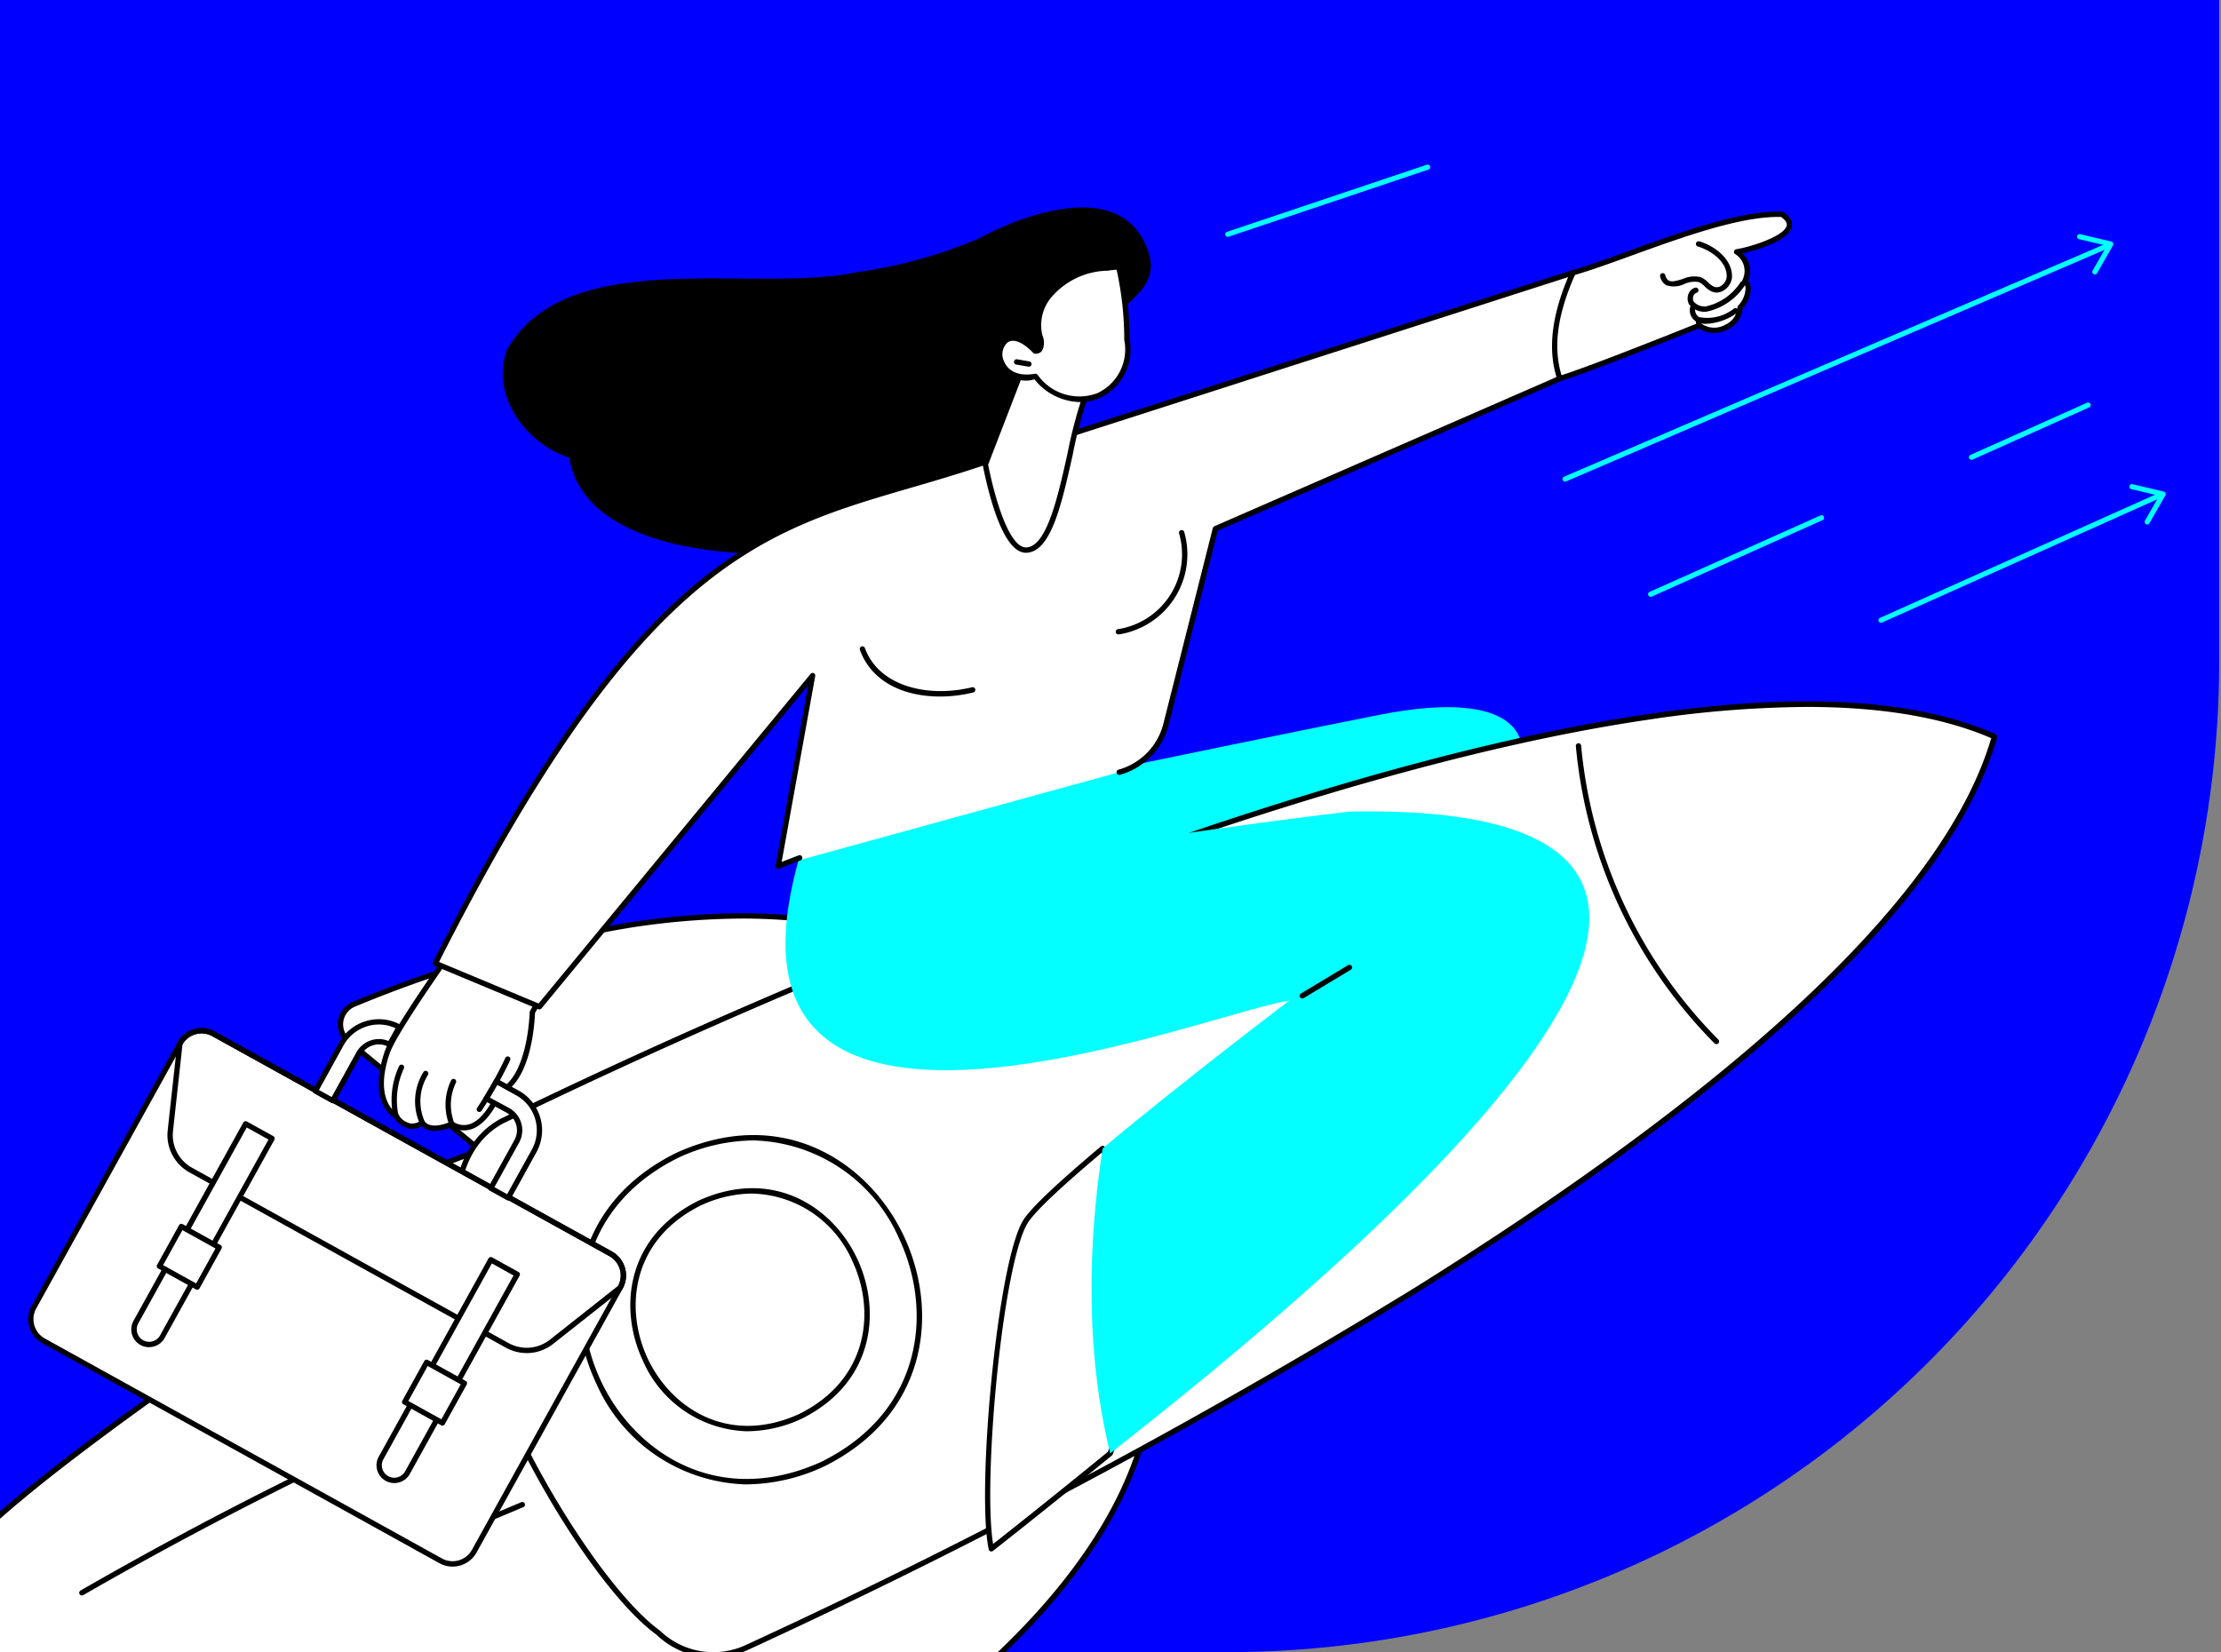 <svg xmlns="http://www.w3.org/2000/svg" xmlns:xlink="http://www.w3.org/1999/xlink" width="168" height="125" viewBox="0 0 168 125"><rect x="0" y="0" width="168" height="125" fill="#808080" stroke="none"/><defs><clipPath id="a"><rect width="173.862" height="139.35" fill="none"/></clipPath><clipPath id="b"><path d="M5.862,0V125h93a75,75,0,0,0,75-75V0Z" fill="none"/></clipPath><clipPath id="e"><rect width="168" height="125"/></clipPath></defs><g id="d" clip-path="url(#e)"><g transform="translate(-6)"><g clip-path="url(#a)"><path d="M98.862,125h-93V0h168V50a75,75,0,0,1-75,75" fill="blue"/></g><g clip-path="url(#b)"><path d="M98.486,72.1l22.592-15.552s.319-4.65-10.778-2.456-41.457,8.545-41.457,8.545L69.5,73.118Z" fill="#03ffff"/><path d="M59.361,124.856a44.318,44.318,0,0,1-26.427,5.171c-2.215-.654.4-2.52,1.033-3.319-42.886,1.115-43.912-2.041-8.773-26.381l-4.865-.108C16.27,98.232,40.006,87.385,42.4,87.087Z" fill="#fff"/><path d="M38.026,130.524a44.245,44.245,0,0,1-5.116-.3.128.128,0,0,1-.034-.007c-.57-.168-.9-.437-.995-.8-.183-.732.686-1.586,1.384-2.272l.229-.226c-11.76.3-18.944.225-23.965-.244-5.878-.549-8.778-1.647-9.4-3.563s1.06-4.5,5.461-8.4c3.741-3.315,9.434-7.575,18.982-14.2l-4.245-.094a.22.22,0,0,1-.084-.02.86.86,0,0,1-.566-.959c.3-1.789,6.011-5.017,10.75-7.41,5.414-2.734,10.868-5.011,11.947-5.146a.2.2,0,0,1,.209.118l16.966,37.769a.2.2,0,0,1-.086.26,44.273,44.273,0,0,1-21.433,5.491m-5.052-.7a44.057,44.057,0,0,0,26.126-5.06L42.275,87.313c-2.7.59-21.72,9.3-22.2,12.2-.025.149-.011.34.307.509l4.819.107a.2.2,0,0,1,.111.368c-16.6,11.5-25.985,18.87-24.8,22.5s13.166,4.043,33.452,3.515a.194.194,0,0,1,.186.112.2.2,0,0,1-.022.216,7.594,7.594,0,0,1-.577.6c-.558.548-1.4,1.378-1.275,1.885.053.211.289.382.7.506"/><path d="M30.4,103.151a.2.2,0,0,1-.09-.383l9.107-4.5a.2.2,0,0,1,.179.362l-9.107,4.5a.2.2,0,0,1-.089.021"/><path d="M12.2,120.713a.2.2,0,0,1-.1-.377,293.425,293.425,0,0,1,29.093-14.659.2.2,0,1,1,.162.37A293.272,293.272,0,0,0,12.3,120.686a.207.207,0,0,1-.1.027"/><path d="M37.65,117.346a.2.2,0,0,1-.078-.388l7.86-3.3a.2.2,0,0,1,.156.372l-7.86,3.3a.2.2,0,0,1-.078.016"/><path d="M59.81,121.426l-.083,16.066a1.635,1.635,0,0,0,2.4,1.46c7.486-4.007,29.851-17.367,31.089-34.521Z" fill="#fff"/><path d="M61.36,139.35a1.844,1.844,0,0,1-1.836-1.858l.084-16.066a.2.2,0,0,1,.11-.179l33.41-17a.2.2,0,0,1,.294.195c-.535,7.407-5,14.919-13.269,22.327a95.558,95.558,0,0,1-17.927,12.358,1.837,1.837,0,0,1-.866.219m-1.349-17.8-.083,15.943a1.435,1.435,0,0,0,.7,1.246,1.417,1.417,0,0,0,1.41.035,95.1,95.1,0,0,0,17.848-12.3c8.056-7.216,12.463-14.513,13.106-21.7Z"/><path d="M44.678,88.975l-12.33-10.2a1.652,1.652,0,0,1,.42-2.8C40.612,72.742,65.106,63.948,79,73.946Z" fill="#fff"/><path d="M44.678,89.177a.2.2,0,0,1-.129-.046L32.22,78.934a1.853,1.853,0,0,1,.471-3.138,95.036,95.036,0,0,1,20.895-6c10.943-1.675,19.535-.336,25.537,3.982a.2.2,0,0,1-.037.349L44.759,89.16a.193.193,0,0,1-.081.017M62.173,69.5a56.43,56.43,0,0,0-8.526.695,94.674,94.674,0,0,0-20.8,5.969,1.45,1.45,0,0,0-.368,2.453L44.711,88.74,78.6,73.9c-4.224-2.929-9.726-4.4-16.423-4.4"/><path d="M156.866,55.75l-.009-.02C130.708,44.185,60.571,76.761,43.932,84.838c-10.235,5.73,4.683,33.523,11.835,38.674a6.045,6.045,0,0,0,6.727,1.134c16.8-7.732,86.492-41.262,94.372-68.9" fill="#fff"/><path d="M59.948,125.411a6.208,6.208,0,0,1-4.31-1.744c-2.807-2.028-6.826-7.557-10.007-13.765-3.667-7.156-5.618-13.921-5.354-18.559.183-3.214,1.38-5.462,3.557-6.68a482.751,482.751,0,0,1,52.93-21.928c28.774-9.7,49.02-12.114,60.175-7.19a.2.2,0,0,1,.1.1l.01.02a.207.207,0,0,1,.011.141c-3.362,11.788-18.142,25.928-43.929,42.027a483.765,483.765,0,0,1-50.553,27,6.292,6.292,0,0,1-2.631.581M142.67,53.487a83.348,83.348,0,0,0-12.119.985c-9.47,1.4-20.794,4.311-33.658,8.646a482.585,482.585,0,0,0-52.872,21.9c-2.039,1.142-3.166,3.279-3.341,6.345-.6,10.646,9.96,28.205,15.206,31.983l.022.018a5.812,5.812,0,0,0,6.5,1.1A483.416,483.416,0,0,0,112.918,97.49c11.529-7.2,20.985-14.113,28.1-20.554,8.507-7.695,13.756-14.789,15.6-21.086-3.642-1.574-8.313-2.363-13.957-2.363"/><path d="M68.192,110.8C52.7,117.774,42.128,94.842,57.277,87.391c15.49-6.973,26.064,15.959,10.915,23.409" fill="#fff"/><path d="M62.468,112.312A12.756,12.756,0,0,1,51.1,104.668C48.434,99.012,49.2,91.136,57.188,87.21c8.057-3.628,14.554.731,17.182,6.314,2.664,5.656,1.893,13.531-6.09,17.457l-.006,0a14.1,14.1,0,0,1-5.806,1.328m.518-26.023a13.662,13.662,0,0,0-5.627,1.287c-7.732,3.8-8.477,11.437-5.9,16.919,2.547,5.41,8.84,9.633,16.642,6.122,7.735-3.806,8.482-11.439,5.9-16.921a12.366,12.366,0,0,0-11.02-7.407M68.191,110.8h0Z"/><path d="M66.506,107.184C55.8,112,48.493,96.156,58.963,91.007c10.7-4.819,18.012,11.028,7.543,16.177" fill="#fff"/><path d="M62.549,108.292a8.874,8.874,0,0,1-7.912-5.319c-1.853-3.935-1.318-9.415,4.237-12.147C64.482,88.3,69,91.334,70.833,95.219c1.852,3.935,1.316,9.414-4.239,12.146l-.005,0a9.808,9.808,0,0,1-4.04.924m.358-17.983a9.364,9.364,0,0,0-3.861.883C53.743,93.8,53.23,99.039,55,102.8c1.748,3.711,6.066,6.608,11.418,4.2,5.307-2.612,5.818-7.849,4.046-11.61a8.479,8.479,0,0,0-7.559-5.082m3.6,16.875h0Z"/><path d="M135.831,79a.2.2,0,0,1-.143-.059A36.732,36.732,0,0,1,125.2,56.452a.2.2,0,0,1,.4-.035,36.315,36.315,0,0,0,10.375,22.236.2.2,0,0,1-.143.345"/><path d="M89.408,86.891a39.861,39.861,0,0,0-5.814,5.5c-1.97,3.073-3.541,20.4-2.609,24.793,0,0,3.733-2.919,8.994-7.22,2.939-7.9,2.407-17.242-.571-23.073" fill="#fff"/><path d="M80.985,117.387a.209.209,0,0,1-.069-.012.2.2,0,0,1-.128-.148c-.939-4.419.649-21.845,2.636-24.945.578-.9,2.548-2.769,5.854-5.545a.2.2,0,0,1,.31.063c3.142,6.152,3.381,15.707.58,23.235a.2.2,0,0,1-.061.086c-5.2,4.253-8.96,7.194-9,7.223a.2.2,0,0,1-.125.043m8.357-30.176c-3.156,2.659-5.033,4.438-5.578,5.289-1.912,2.983-3.438,19.483-2.641,24.32.935-.736,4.29-3.385,8.686-6.977,2.709-7.33,2.511-16.581-.467-22.632"/><path d="M108.026,61.411c-17.777,2.109-32.147,4.961-32.147,4.961L74.249,61.5l-7.512,2.472c-9.044,28.833,31.176,12.409,36.77,11.746,0,0-8.179,6.2-14.1,11.17-.79,5.01-1.639,14.145.571,23.073,15.415-12.134,61.516-49.451,18.047-48.553" fill="#03ffff"/><path d="M104.512,75.546a.2.2,0,0,1-.105-.375l3.56-2.146a.2.2,0,0,1,.277.068.2.2,0,0,1-.068.278l-3.56,2.146a.2.2,0,0,1-.1.029"/><path d="M92.991,19.511c-1.555-6.051-8.994-3.6-12.928-1.478A36.055,36.055,0,0,1,70.77,20.6c-7.844,1.653-21.76-2.145-26.4,5.813-1.319,3.486,1.385,7.139,4.694,8.221,1.462,9.256,21.743,8.216,28.056,4.867A23.8,23.8,0,0,0,90.488,23.851c1.12-1.317,2.913-2.262,2.5-4.34"/><path d="M54.4,51.91c-6.382,9.331-18.122,24.8-19.119,27.751-1.276,3.773.686,4.767.686,4.767.929,1.36,1.978.527,1.978.527.658.86,2.234.09,2.234.09,2.194,1.313,3.584-2.411,3.584-2.411,2.4-.981,2.508-6.039,2.508-6.039L59.373,53.526Z" fill="#fff"/><path d="M38.887,85.565a1.378,1.378,0,0,1-.982-.348,1.478,1.478,0,0,1-.924.177,1.766,1.766,0,0,1-1.157-.813c-.317-.19-1.958-1.377-.738-4.985.656-1.941,5.745-9.014,11.133-16.5,2.836-3.944,5.769-8.021,8.01-11.3a.2.2,0,0,1,.23-.078l4.976,1.615a.2.2,0,0,1,.126.12.2.2,0,0,1-.012.172L46.467,76.651c-.018.567-.238,5.088-2.55,6.135-.166.411-.951,2.194-2.224,2.64a1.827,1.827,0,0,1-1.528-.154,3.494,3.494,0,0,1-1.278.293m-.946-.812.025,0a.2.2,0,0,1,.135.077c.552.721,1.971.039,1.986.032a.2.2,0,0,1,.192.008,1.446,1.446,0,0,0,1.279.173c1.232-.431,2-2.461,2.012-2.481a.2.2,0,0,1,.113-.117c2.249-.92,2.381-5.807,2.382-5.856a.212.212,0,0,1,.026-.1L59.075,53.641l-4.6-1.492c-2.233,3.259-5.129,7.284-7.931,11.18-5.134,7.135-10.442,14.513-11.078,16.4-1.2,3.541.513,4.484.587,4.523a.2.2,0,0,1,.074.065,1.41,1.41,0,0,0,.912.681,1.11,1.11,0,0,0,.773-.2.2.2,0,0,1,.126-.044"/><path d="M40.176,85.247a.2.2,0,0,1-.187-.125,4.243,4.243,0,0,1,.134-3.382.2.2,0,0,1,.361.181,3.823,3.823,0,0,0-.121,3.047.2.2,0,0,1-.11.264.207.207,0,0,1-.077.015"/><path d="M37.962,85.19a.2.2,0,0,1-.182-.114,4.191,4.191,0,0,1,.249-3.963.2.2,0,1,1,.339.22,3.772,3.772,0,0,0-.224,3.567.2.2,0,0,1-.182.29"/><path d="M36,84.687a.2.2,0,0,1-.107-.032.6.6,0,0,1-.193-.426,6.077,6.077,0,0,1,.487-3.562.2.2,0,0,1,.366.172,5.663,5.663,0,0,0-.456,3.313.983.983,0,0,0,.042.185.2.2,0,0,1-.139.35m.144-.341h0Zm-.035-.032h0"/><path d="M42.259,84.135a.206.206,0,0,1-.112-.034.2.2,0,0,1-.056-.28,30.14,30.14,0,0,0,2.131-3.771.2.2,0,0,1,.271-.1.2.2,0,0,1,.094.269,30.577,30.577,0,0,1-2.16,3.822.2.2,0,0,1-.168.09"/><path d="M43.989,82.694h-.011l-.717-.039a.2.2,0,1,1,.022-.4L44,82.29a.2.2,0,0,1-.011.4"/><path d="M39.328,118.093,9.294,101.453A1.875,1.875,0,0,1,8.563,98.9L19.608,78.954a1.873,1.873,0,0,1,2.546-.732L52.188,94.863a1.874,1.874,0,0,1,.731,2.547L41.874,117.362a1.873,1.873,0,0,1-2.546.731" fill="#fff"/><path d="M40.233,118.531a2.061,2.061,0,0,1-1-.261L9.2,101.629a2.079,2.079,0,0,1-.81-2.822L19.432,78.856a2.074,2.074,0,0,1,2.821-.81l30.034,16.64a2.079,2.079,0,0,1,.81,2.822L42.052,117.459a2.084,2.084,0,0,1-1.819,1.072M21.25,78.189a1.678,1.678,0,0,0-.464.066,1.656,1.656,0,0,0-1,.8L8.741,99a1.674,1.674,0,0,0,.652,2.273l30.034,16.64a1.669,1.669,0,0,0,2.271-.652L52.743,97.312a1.673,1.673,0,0,0-.652-2.272L22.057,78.4a1.664,1.664,0,0,0-.807-.21"/><path d="M45.839,102.375a3.24,3.24,0,0,1-1.569-.406L20.334,88.707a3.231,3.231,0,0,1-1.649-3.186l.722-6.59a.232.232,0,0,1,.024-.076,2.076,2.076,0,0,1,2.821-.81L52.286,94.686a2.077,2.077,0,0,1,.81,2.821.2.2,0,0,1-.051.061l-5.2,4.109a3.232,3.232,0,0,1-2.005.7m-1.373-.76a2.825,2.825,0,0,0,3.128-.255l5.167-4.083a1.673,1.673,0,0,0-.671-2.238L22.057,78.4a1.669,1.669,0,0,0-2.252.618l-.718,6.549a2.825,2.825,0,0,0,1.443,2.787Z"/><path d="M16.723,101.587a1.142,1.142,0,0,1-.446-1.553l8.3-14.995,2,1.107-8.3,14.995a1.142,1.142,0,0,1-1.553.446" fill="#fff"/><path d="M17.275,101.932a1.346,1.346,0,0,1-1.175-2l8.3-14.994a.205.205,0,0,1,.121-.1.2.2,0,0,1,.154.018l2,1.107a.2.2,0,0,1,.079.275l-8.3,14.994a1.338,1.338,0,0,1-.8.642,1.365,1.365,0,0,1-.373.052m7.382-16.619-8.2,14.818a.94.94,0,1,0,1.645.912l8.2-14.818Z"/><rect width="3.428" height="3.264" transform="matrix(0.485, -0.875, 0.875, 0.485, 18.062, 95.797)" fill="#fff"/><path d="M20.918,97.582a.21.21,0,0,1-.1-.025l-2.855-1.582a.2.2,0,0,1-.079-.275l1.66-3a.2.2,0,0,1,.275-.079L22.676,94.2a.2.2,0,0,1,.079.275l-1.661,3a.2.2,0,0,1-.121.1.209.209,0,0,1-.055.008m-2.581-1.863,2.5,1.386L22.3,94.46l-2.5-1.386Z"/><path d="M35.273,111.865a1.142,1.142,0,0,1-.446-1.553l8.3-14.995,2,1.107-8.3,14.995a1.142,1.142,0,0,1-1.553.446" fill="#fff"/><path d="M35.825,112.211a1.346,1.346,0,0,1-1.175-2l8.3-14.994a.205.205,0,0,1,.121-.1.2.2,0,0,1,.154.018l2,1.107a.2.2,0,0,1,.079.274L37,111.517a1.337,1.337,0,0,1-.806.642,1.358,1.358,0,0,1-.372.052m7.382-16.619L35,110.41a.94.94,0,1,0,1.645.912l8.2-14.818Z"/><rect width="3.428" height="3.264" transform="matrix(0.485, -0.875, 0.875, 0.485, 36.612, 106.075)" fill="#fff"/><path d="M39.468,107.86a.21.21,0,0,1-.1-.025l-2.856-1.582a.2.2,0,0,1-.078-.275l1.66-3a.2.2,0,0,1,.275-.079l2.855,1.582a.2.2,0,0,1,.079.275l-1.661,3a.2.2,0,0,1-.121.1.209.209,0,0,1-.055.008M36.887,106l2.5,1.386,1.464-2.645-2.5-1.386Z"/><path d="M36.2,77.713A3.239,3.239,0,0,0,31.816,79l-1.964,3.548,1.314.728,1.965-3.548a1.735,1.735,0,0,1,2.343-.7Z" fill="#fff"/><path d="M31.166,83.475a.2.2,0,0,1-.1-.025l-1.315-.728a.2.2,0,0,1-.078-.275L31.639,78.9a3.441,3.441,0,0,1,2.052-1.644,3.375,3.375,0,0,1,2.609.282.2.2,0,0,1,.079.275l-.729,1.315a.2.2,0,0,1-.274.079,1.484,1.484,0,0,0-1.155-.12,1.551,1.551,0,0,0-.914.737l-1.964,3.548a.205.205,0,0,1-.121.1.21.21,0,0,1-.056.007m-1.04-1.009.961.533,1.867-3.372A1.945,1.945,0,0,1,34.1,78.7a1.878,1.878,0,0,1,1.285.064l.534-.966a2.975,2.975,0,0,0-2.118-.156,3.044,3.044,0,0,0-1.814,1.452Z"/><path d="M45.148,82.7l-1.6-.88c-.19.341-.744,1.282-.766,1.307l1.642.888a1.724,1.724,0,0,1,.672,2.341L43.128,89.9l1.315.729,1.964-3.548A3.231,3.231,0,0,0,45.148,82.7" fill="#fff"/><path d="M44.443,90.831a.2.2,0,0,1-.1-.025l-1.314-.728a.2.2,0,0,1-.079-.275l1.964-3.548a1.523,1.523,0,0,0-.593-2.067l-1.64-.886a.2.2,0,0,1-.059-.308c.033-.051.555-.937.744-1.276a.2.2,0,0,1,.273-.079l1.6.88h0a3.433,3.433,0,0,1,1.338,4.659L44.62,90.727a.2.2,0,0,1-.121.1.176.176,0,0,1-.056.008M43.4,89.822l.961.533,1.867-3.372a3.028,3.028,0,0,0-1.18-4.11l-1.429-.784c-.15.26-.405.7-.56.958l1.455.787a1.927,1.927,0,0,1,.752,2.616Z"/><path d="M124.983,20.641c4.315-1.215,11.3-4.559,15.8-4.419,2.137,1.418-2.363,2.677-3.425,2.839a1.725,1.725,0,0,1,.625,2.2s.772.544-.367,2a1.97,1.97,0,0,1-3.084,1.362s-9.557,3.988-11.886,4.335.255-7.663,2.332-8.321" fill="#fff"/><path d="M123.986,28.848a.2.2,0,0,1-.058-.4c2.31-.7,10.452-3.98,10.534-4.014a.2.2,0,0,1,.2.028,1.676,1.676,0,0,0,1.831.11,1.523,1.523,0,0,0,.928-1.306.2.2,0,0,1,.043-.131,1.961,1.961,0,0,0,.573-1.366.528.528,0,0,0-.167-.346.2.2,0,0,1-.059-.257,1.509,1.509,0,0,0-.559-1.942.2.2,0,0,1,.082-.368c1.026-.156,3.634-.974,3.813-1.783.046-.208-.1-.429-.423-.656-3.017-.083-7.409,1.508-11.291,2.914-1.62.587-3.15,1.142-4.393,1.5a.2.2,0,1,1-.112-.388c1.23-.354,2.754-.906,4.368-1.491,3.941-1.427,8.406-3.045,11.5-2.936a.2.2,0,0,1,.1.034c.513.34.728.714.64,1.111-.233,1.055-2.653,1.769-3.728,2.013a1.805,1.805,0,0,1,.42,2.047.977.977,0,0,1,.2.476,2.278,2.278,0,0,1-.609,1.633,1.952,1.952,0,0,1-1.149,1.6,2.115,2.115,0,0,1-2.166-.082c-.962.387-8.28,3.325-10.465,3.983a.2.2,0,0,1-.058.009"/><path d="M134.945,23.59a1.477,1.477,0,0,1-1.169-.549.262.262,0,0,1-.023-.035.937.937,0,0,1-.022-.794.758.758,0,0,1,.489-.445.2.2,0,1,1,.107.389.366.366,0,0,0-.225.216.537.537,0,0,0,0,.427,1.063,1.063,0,0,0,.931.384,4.182,4.182,0,0,0,2.617-1.823.2.2,0,0,1,.34.218,4.571,4.571,0,0,1-2.931,2.008c-.038,0-.076,0-.113,0"/><path d="M135.848,22.134a.941.941,0,0,1-.273-.041,1.7,1.7,0,0,1-.632-.425,1.531,1.531,0,0,0-.442-.325,1.854,1.854,0,0,0-1.087.142,1.83,1.83,0,0,1-1.381.093,1.007,1.007,0,0,1-.458-.661.2.2,0,1,1,.39-.1.622.622,0,0,0,.263.412c.241.133.66,0,1.065-.124a2.093,2.093,0,0,1,1.359-.132,1.845,1.845,0,0,1,.565.4,1.376,1.376,0,0,0,.479.336.593.593,0,0,0,.5-.087.928.928,0,0,0,.41-.632c.083-1.214-1.258-2.067-2.179-2.34a.2.2,0,1,1,.115-.388c1.293.385,2.555,1.458,2.466,2.768a1.331,1.331,0,0,1-.6.932,1.041,1.041,0,0,1-.563.174"/><path d="M135.049,24.5a1.535,1.535,0,0,1-.71-.149,1,1,0,0,1-.5-1.087.2.2,0,0,1,.4.037.629.629,0,0,0,.289.692,3.248,3.248,0,0,0,2.62-.638.2.2,0,1,1,.261.309,4.328,4.328,0,0,1-2.358.836"/><path d="M134.532,24.751a.2.2,0,0,1-.19-.133,1.088,1.088,0,0,1-.064-.4.2.2,0,1,1,.4.011.686.686,0,0,0,.04.246.2.2,0,0,1-.121.259.209.209,0,0,1-.069.012"/><path d="M124.983,20.641,81.764,34.523C66.358,40.1,57.988,36.4,38.931,72.885c-.11.042,7.868,3.284,7.868,3.284.092-.029,20.665-25.046,20.665-25.046l-2.6,14.4,25.8-7.1A5.031,5.031,0,0,0,94.2,54.8l3.739-14.8,26.048-11.362c-.824-2.483-.256-5.189,1-8" fill="#fff"/><path d="M46.8,76.371a.2.2,0,0,1-.078-.016l-7.867-3.283a.2.2,0,0,1-.112-.117.205.205,0,0,1,.009-.161C54.005,42.581,63.176,39.906,74.786,36.519c2.2-.642,4.476-1.306,6.91-2.186l0,0a1.225,1.225,0,0,1,.129-.047l43.095-13.842a.2.2,0,0,1,.246.275c-1.406,3.16-1.72,5.657-.99,7.859a.2.2,0,0,1-.111.249L98.109,40.154l-3.714,14.7a5.244,5.244,0,0,1-3.68,3.769.2.2,0,0,1-.107-.39A4.838,4.838,0,0,0,94,54.754l3.739-14.8a.2.2,0,0,1,.115-.136l25.882-11.29c-.651-2.134-.361-4.614.882-7.563L81.827,34.715c-2.439.883-4.721,1.548-6.928,2.192-11.492,3.352-20.573,6-35.689,35.875l7.529,3.143,20.57-24.931a.2.2,0,0,1,.354.165L65.127,65.21l1.288-.493a.2.2,0,1,1,.145.377l-1.623.622a.205.205,0,0,1-.2-.033.2.2,0,0,1-.069-.192l2.462-13.643L46.955,76.3a.2.2,0,0,1-.156.073"/><path d="M77.1,52.7c-2.587,0-5.121-1-6.055-3.523a.2.2,0,0,1,.379-.14c1.1,2.984,4.913,3.748,8.1,2.962a.2.2,0,0,1,.1.392A10.619,10.619,0,0,1,77.1,52.7"/><path d="M90.607,48a.2.2,0,0,1-.024-.4,5.727,5.727,0,0,0,4.608-7.23.2.2,0,1,1,.385-.123A6.13,6.13,0,0,1,90.632,48a.106.106,0,0,1-.025,0"/><path d="M83.427,27.65l-2.893,7.491c.514,2.584,1.618,6.568,3.123,6.48,2.591-.15,3.119-8.639,4.664-12.261Z" fill="#fff"/><path d="M83.609,41.824c-1.7,0-2.776-4.15-3.273-6.645a.2.2,0,0,1,.01-.112l2.893-7.49a.2.2,0,0,1,.255-.118l4.894,1.71a.2.2,0,0,1,.12.27,31.729,31.729,0,0,0-1.366,4.974c-.841,3.755-1.634,7.3-3.473,7.409l-.06,0m-2.865-6.666c.612,3.051,1.679,6.262,2.864,6.262h.038c1.534-.089,2.367-3.81,3.1-7.094a34.778,34.778,0,0,1,1.307-4.845l-4.509-1.575Z"/><path d="M91.242,25.7c.516,4.38-4.251,6.086-6.913,2.772-4.031.731-3.11-5.14-.023-1.915.591.026.513-.747.352-1.132-.712-2.947,2.44-5.115,5.113-5.146.173-.014.719-.129.859-.021a24.618,24.618,0,0,1,.612,5.442" fill="#fff"/><path d="M87.674,30.421A4.52,4.52,0,0,1,84.247,28.7a2.209,2.209,0,0,1-2.677-1.223,1.59,1.59,0,0,1,.45-1.918c.294-.188,1.107-.479,2.368.8a.165.165,0,0,0,.12-.071,1,1,0,0,0-.036-.778.151.151,0,0,1-.01-.03,3.664,3.664,0,0,1,.723-3.2,6.155,6.155,0,0,1,4.583-2.194l.139-.02c.38-.054.684-.085.847.041a.2.2,0,0,1,.071.107,24.566,24.566,0,0,1,.619,5.479,4.036,4.036,0,0,1-2.287,4.433,3.818,3.818,0,0,1-1.483.3m-3.345-2.146a.2.2,0,0,1,.158.076A3.864,3.864,0,0,0,89,29.749a3.645,3.645,0,0,0,2.041-4.021v-.017a24.76,24.76,0,0,0-.578-5.3,3.7,3.7,0,0,0-.5.047c-.073.011-.135.02-.177.023A5.742,5.742,0,0,0,85.5,22.524a3.273,3.273,0,0,0-.653,2.843,1.354,1.354,0,0,1-.012,1.149.584.584,0,0,1-.542.247.2.2,0,0,1-.137-.062c-.768-.8-1.468-1.1-1.922-.805a1.2,1.2,0,0,0-.292,1.43c.316.805,1.194,1.162,2.347.952a.219.219,0,0,1,.036,0"/><path d="M83.81,27.741l-.035,0-.906-.157a.2.2,0,1,1,.069-.4l.906.158a.2.2,0,0,1-.034.4"/></g><g clip-path="url(#a)"><path d="M130.857,45.153a.193.193,0,0,1-.079-.37L143.7,39a.193.193,0,0,1,.158.353l-12.919,5.786a.188.188,0,0,1-.079.017" fill="#03ffff"/><path d="M98.866,17.921a.194.194,0,0,1-.062-.377l15.124-5.081a.193.193,0,1,1,.123.366L98.928,17.911a.2.2,0,0,1-.062.01" fill="#03ffff"/><path d="M155.126,34.791a.193.193,0,0,1-.079-.37l8.817-3.949a.193.193,0,1,1,.158.353l-8.817,3.949a.188.188,0,0,1-.079.017" fill="#03ffff"/><path d="M124.383,36.44a.193.193,0,0,1-.077-.371l41.146-17.7a.194.194,0,0,1,.153.356l-41.146,17.7a.185.185,0,0,1-.076.016" fill="#03ffff"/><path d="M164.455,20.765a.193.193,0,0,1-.168-.29l1.079-1.883-2.117-.5a.194.194,0,0,1,.09-.377l2.369.562a.2.2,0,0,1,.123.285l-1.208,2.108a.194.194,0,0,1-.168.1" fill="#03ffff"/><path d="M148.283,47.119a.193.193,0,0,1-.079-.37l20.969-9.392a.193.193,0,1,1,.158.353L148.362,47.1a.188.188,0,0,1-.079.017" fill="#03ffff"/><path d="M168.417,39.682a.193.193,0,0,1-.168-.29l1.079-1.883-2.117-.5a.194.194,0,0,1,.09-.377l2.369.562a.2.2,0,0,1,.123.285l-1.208,2.108a.194.194,0,0,1-.168.1" fill="#03ffff"/></g></g></g></svg>
